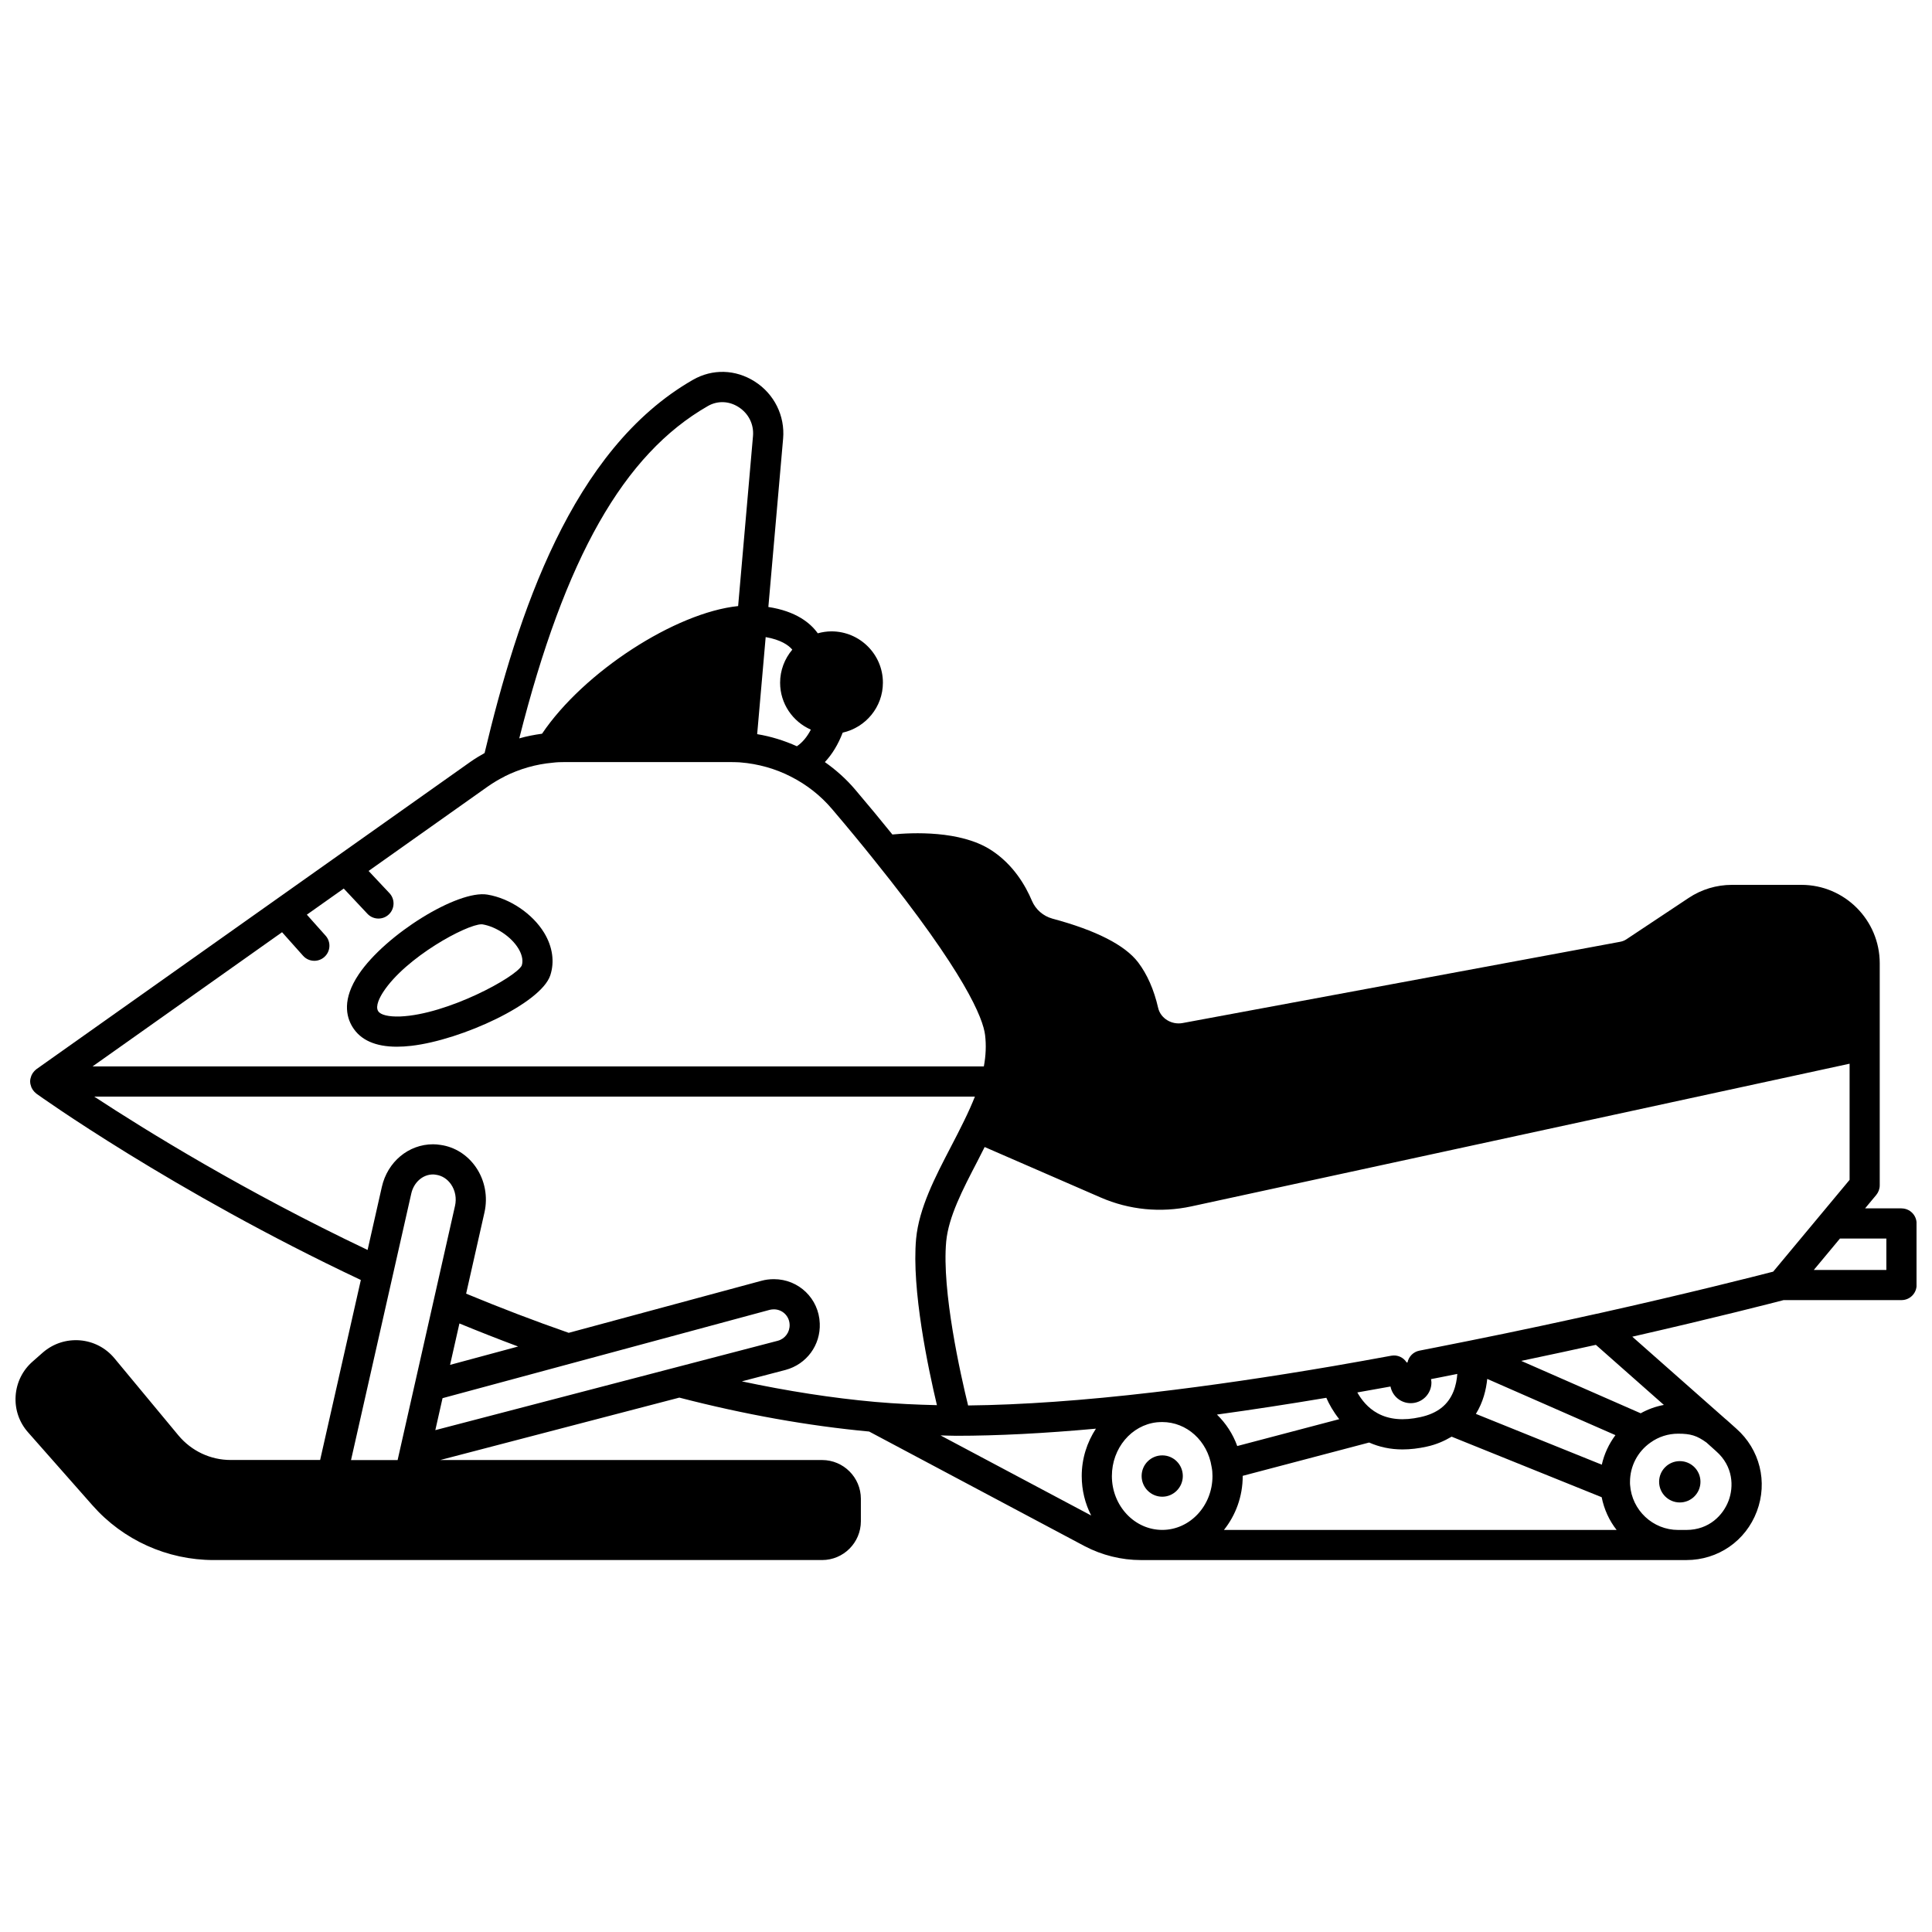 <?xml version="1.0" encoding="UTF-8"?>
<!-- Uploaded to: SVG Repo, www.svgrepo.com, Generator: SVG Repo Mixer Tools -->
<svg width="800px" height="800px" version="1.1" viewBox="144 144 512 512" xmlns="http://www.w3.org/2000/svg">
 <defs>
  <clipPath id="a">
   <path d="m148.09 242h503.81v316h-503.81z"/>
  </clipPath>
 </defs>
 <path d="m594.64 536.69c0 3.023-2.453 5.477-5.481 5.477-3.023 0-5.477-2.453-5.477-5.477 0-3.027 2.453-5.477 5.477-5.477 3.027 0 5.481 2.449 5.481 5.477"/>
 <path d="m452.02 529.69c-3.039 0-5.477 2.438-5.477 5.477 0 3 2.438 5.477 5.477 5.477 3 0 5.438-2.481 5.438-5.477 0-3.039-2.438-5.477-5.438-5.477z"/>
 <path d="m239.08 402.19c-4.426 6.578-3.356 11.215-1.672 13.949 2.137 3.492 6.086 5.25 11.773 5.25 1.195 0 2.465-0.078 3.812-0.234 13.34-1.539 34.387-11.242 36.844-18.695 1.176-3.586 0.598-7.582-1.625-11.246-3.082-5.082-9.121-9.152-15.035-10.133-7.816-1.312-26.977 10.527-34.098 21.109zm32.516-13.242c0.094 0 0.188 0.004 0.27 0.016 3.625 0.602 7.621 3.289 9.504 6.391 0.703 1.16 1.422 2.902 0.902 4.516-1.566 3.109-19.742 12.992-32.195 13.504-3.035 0.109-5.242-0.402-5.856-1.41-0.004-0.004-0.004-0.004-0.008-0.008-0.824-1.344 0.48-3.738 1.328-5.047 6.012-9.25 22.137-17.961 26.055-17.961z"/>
 <g clip-path="url(#a)">
  <path d="m647.91 464.23h-9.645l2.965-3.562c0.59-0.719 0.918-1.621 0.918-2.555v-58.824c0-11.465-9.309-20.793-20.75-20.793h-18.398c-4.113 0-8.09 1.199-11.488 3.465l-16.473 10.945c-0.508 0.344-1.082 0.574-1.754 0.691l-115.86 21.516c-2.934 0.555-5.863-1.242-6.504-4.008-1.113-4.84-2.898-8.902-5.316-12.086-3.5-4.578-11.16-8.477-22.727-11.578-2.434-0.684-4.41-2.406-5.394-4.695-1.707-4.062-4.977-9.699-10.875-13.492-8.117-5.223-20.914-4.621-26.121-4.106-3.023-3.75-6.246-7.652-9.906-11.957-2.348-2.762-5.047-5.156-7.988-7.234 1.93-2.051 3.519-4.648 4.727-7.801 6.086-1.363 10.656-6.773 10.656-13.246 0-7.496-6.117-13.594-13.637-13.594-1.242 0-2.457 0.195-3.621 0.516-1.965-2.75-5.789-5.859-13.098-6.977l3.91-44.613c0.527-6.047-2.352-11.844-7.512-15.133-5.102-3.254-11.242-3.418-16.41-0.441-32.195 18.449-46.441 62.234-55.191 98.895-1.242 0.691-2.492 1.445-3.789 2.352l-114.96 81.41c-0.145 0.102-0.258 0.227-0.379 0.344-0.062 0.059-0.129 0.109-0.188 0.172-0.309 0.324-0.555 0.691-0.738 1.094-0.039 0.082-0.062 0.168-0.098 0.258-0.164 0.441-0.281 0.898-0.281 1.379v0.012 0.008c0 0.008 0.004 0.016 0.004 0.023 0.004 0.48 0.113 0.945 0.281 1.379 0.027 0.078 0.051 0.156 0.082 0.23 0.184 0.402 0.434 0.773 0.738 1.094 0.062 0.066 0.133 0.125 0.203 0.188 0.117 0.109 0.215 0.223 0.344 0.32 0.359 0.262 35.891 25.754 85.988 49.379l-10.789 47.703h-23.715c-5.344 0-10.387-2.379-13.836-6.512l-16.953-20.434c-2.301-2.769-5.543-4.461-9.129-4.762-3.59-0.281-7.059 0.824-9.824 3.203l-2.695 2.375c-2.691 2.332-4.301 5.578-4.543 9.141-0.238 3.562 0.926 6.984 3.277 9.641l17.074 19.352c8.121 9.227 19.84 14.512 32.148 14.512h161.22c5.664 0 10.277-4.609 10.277-10.277v-5.957c0-5.664-4.609-10.273-10.277-10.273h-101.2l63.367-16.539c17.246 4.461 34.152 7.488 50.301 8.988l57.09 30.363c4.606 2.414 9.77 3.699 14.93 3.699h144.55c8.395 0 15.727-5.062 18.68-12.895 2.949-7.816 0.797-16.441-5.453-21.949l-2.68-2.402c-0.02-0.016-0.043-0.02-0.062-0.035-0.039-0.031-0.074-0.062-0.117-0.098l-0.004-0.004-24.691-21.816c21.969-5.008 37.301-8.965 40.105-9.695h31.242c2.211 0 4-1.789 4-4v-16.312c-0.008-2.199-1.793-3.988-4.004-3.988zm-34 16.77c-4.703 1.215-22.484 5.754-46.699 11.156-0.02 0.004-0.035-0.004-0.055 0-8.152 1.805-20.535 4.512-33.926 7.188-2.828 0.582-5.707 1.145-8.613 1.715l-4.469 0.879c-1.625 0.32-2.82 1.578-3.141 3.106-0.074 0.012-0.156 0.012-0.23 0.027-0.84-1.336-2.414-2.102-4.094-1.789-4.981 0.914-10.086 1.836-15.188 2.715-17.109 2.926-33.145 5.269-47.656 6.961h-0.008-0.004c-0.008 0-0.016 0-0.02 0.004-18.578 2.184-35.105 3.348-49.25 3.5-1.969-8.035-7.004-30.352-5.805-43.449 0.633-6.578 4.344-13.711 8.273-21.266 0.652-1.25 1.277-2.519 1.918-3.777l30.734 13.371c7.578 3.297 15.891 4.113 24.035 2.363l174.45-37.812v30.781zm-175.25 54.168c0-7.375 5.172-13.496 11.898-14.242 0.008 0 0.016 0 0.023-0.004 0.457-0.031 0.945-0.066 1.426-0.066 6.5 0 12.004 4.984 13.078 11.859 0.012 0.059 0.02 0.117 0.031 0.176 0.137 0.656 0.203 1.422 0.203 2.277 0 7.875-5.973 14.273-13.316 14.273-7.356 0-13.344-6.406-13.344-14.273zm73.836-23.73c0.492 2.527 2.695 4.418 5.371 4.418 3 0 5.477-2.438 5.477-5.477 0-0.312-0.062-0.605-0.117-0.898l2.906-0.566c1.375-0.27 2.707-0.539 4.066-0.812-0.207 2.875-1.121 6.598-4.269 9.035-1.453 1.129-3.305 1.934-5.535 2.414-4.457 0.992-8.262 0.652-11.309-1.016-2.602-1.406-4.297-3.598-5.383-5.527 2.953-0.52 5.898-1.039 8.793-1.57zm-17.004 2.992c0.715 1.66 1.852 3.684 3.418 5.664l-27.027 7.121c-1.164-3.238-3.039-6.055-5.379-8.34 9.227-1.27 18.906-2.754 28.988-4.445zm-22.164 20.738c0-0.02-0.004-0.035-0.004-0.055l33.508-8.828c2.699 1.191 5.641 1.828 8.832 1.828 2.059 0 4.211-0.246 6.445-0.746 2.481-0.527 4.625-1.484 6.59-2.633l39.758 16.039c0.648 3.231 2.004 6.184 3.961 8.676l-104.06-0.004c3.098-3.875 4.973-8.852 4.973-14.277zm95.164-3.012-33.367-13.461c1.918-3.09 2.719-6.422 3.008-9.27l33.973 14.902c-1.734 2.328-2.973 4.984-3.613 7.828zm10.305-13.621-31.652-13.883c7.598-1.59 14.418-3.074 19.777-4.254l18.02 15.922c-2.16 0.398-4.223 1.148-6.144 2.215zm-224.83-202.37c-2.047 2.414-3.231 5.508-3.231 8.762 0 5.559 3.359 10.332 8.148 12.434-1.012 1.957-2.242 3.41-3.699 4.406-3.316-1.492-6.801-2.59-10.527-3.211l2.254-25.719c4.074 0.711 6.086 2.172 7.055 3.328zm-22.391-64.551c2.539-1.469 5.582-1.379 8.129 0.246 2.68 1.707 4.113 4.586 3.848 7.695l-3.941 45.059c-16.594 1.707-40.922 17.422-51.965 33.828-2.035 0.281-4.059 0.664-6.039 1.234 12.137-47.949 27.676-75.281 49.969-88.062zm-58.363 100.86c1.539-1.074 2.984-1.938 4.422-2.644 0.051-0.023 0.078-0.07 0.129-0.098 4.016-1.992 8.238-3.203 12.699-3.606 1.066-0.137 2.098-0.168 3.172-0.168h43.941c0.82 0 1.637 0.035 2.461 0.066 0.008 0 0.016 0.004 0.023 0.004 0.035 0.004 0.062 0.023 0.102 0.023 0.016 0 0.027-0.008 0.039-0.008 4.711 0.375 9.344 1.68 13.434 3.793 4.191 2.133 7.836 5.008 10.844 8.543 4.164 4.894 7.812 9.309 11.168 13.512 24.336 30.23 28.879 42.055 29.41 46.395 0.324 2.676 0.215 5.418-0.324 8.32l-236.21 0.008 50.227-35.566 5.566 6.238c0.789 0.887 1.887 1.336 2.984 1.336 0.949 0 1.898-0.332 2.664-1.016 1.648-1.473 1.793-4 0.32-5.644l-4.965-5.566 9.777-6.922 6.285 6.695c0.785 0.836 1.848 1.258 2.914 1.258 0.984 0 1.965-0.359 2.738-1.082 1.605-1.512 1.691-4.043 0.176-5.652l-5.527-5.883zm-20.223 107.84c0.668-2.988 3.043-5.074 5.773-5.074 0.23 0 0.461 0.027 0.793 0.082 1.59 0.227 3.004 1.129 3.981 2.547 1.117 1.625 1.5 3.699 1.047 5.695l-10.648 47.168c-0.004 0.016-0.008 0.027-0.012 0.043l-4.551 20.16h-12.348zm6.375 62.688 1.914-8.473 86.699-23.406c0.309-0.082 0.695-0.133 1.117-0.133 2.25 0 4.082 1.762 4.164 4.043 0.082 2.004-1.219 3.766-3.125 4.281zm3.906-17.297 2.481-10.973c5.141 2.113 10.324 4.152 15.555 6.106zm88.902 1.34c5.582-1.5 9.309-6.578 9.074-12.32-0.23-6.582-5.57-11.734-12.152-11.734-1.16 0-2.262 0.145-3.242 0.414l-51.137 13.809c-9.137-3.18-18.246-6.676-27.188-10.383l4.856-21.504c0.945-4.164 0.121-8.535-2.258-11.996-2.254-3.273-5.606-5.383-9.352-5.914-0.703-0.113-1.355-0.172-2.008-0.172-6.504 0-12.086 4.66-13.578 11.316l-3.773 16.688c-32.578-15.484-58.676-31.609-72.441-40.637h233.38c-0.773 1.965-1.715 4.082-2.879 6.453-1.137 2.352-2.352 4.684-3.555 6.996-4.109 7.902-8.359 16.07-9.141 24.207-1.234 13.465 3.219 34.465 5.516 44.113-5.301-0.121-10.684-0.363-16.395-0.863-0.012 0-0.023-0.004-0.035-0.004-11.398-1.023-23.219-2.879-35.27-5.441zm41.082 17.355c1.387 0.023 2.805 0.098 4.18 0.098h0.004c10.918 0 23.324-0.641 36.996-1.887-2.352 3.594-3.766 7.902-3.766 12.559 0 3.777 0.91 7.336 2.512 10.457zm208.83 17.324c-1.41 3.734-5.09 7.727-11.199 7.727h-2.16c-6.68 0-12.266-5.199-12.738-11.941-0.027-0.273-0.02-0.543-0.02-0.816 0-4.125 2.012-8 5.414-10.391 2.148-1.547 4.688-2.363 7.34-2.363 3.328 0 4.949 0.504 7.5 2.336l2.57 2.309c4.566 4.016 4.695 9.426 3.293 13.141zm41.82-61.176h-19.223l6.922-8.316h12.301z"/>
 </g>
</svg>
